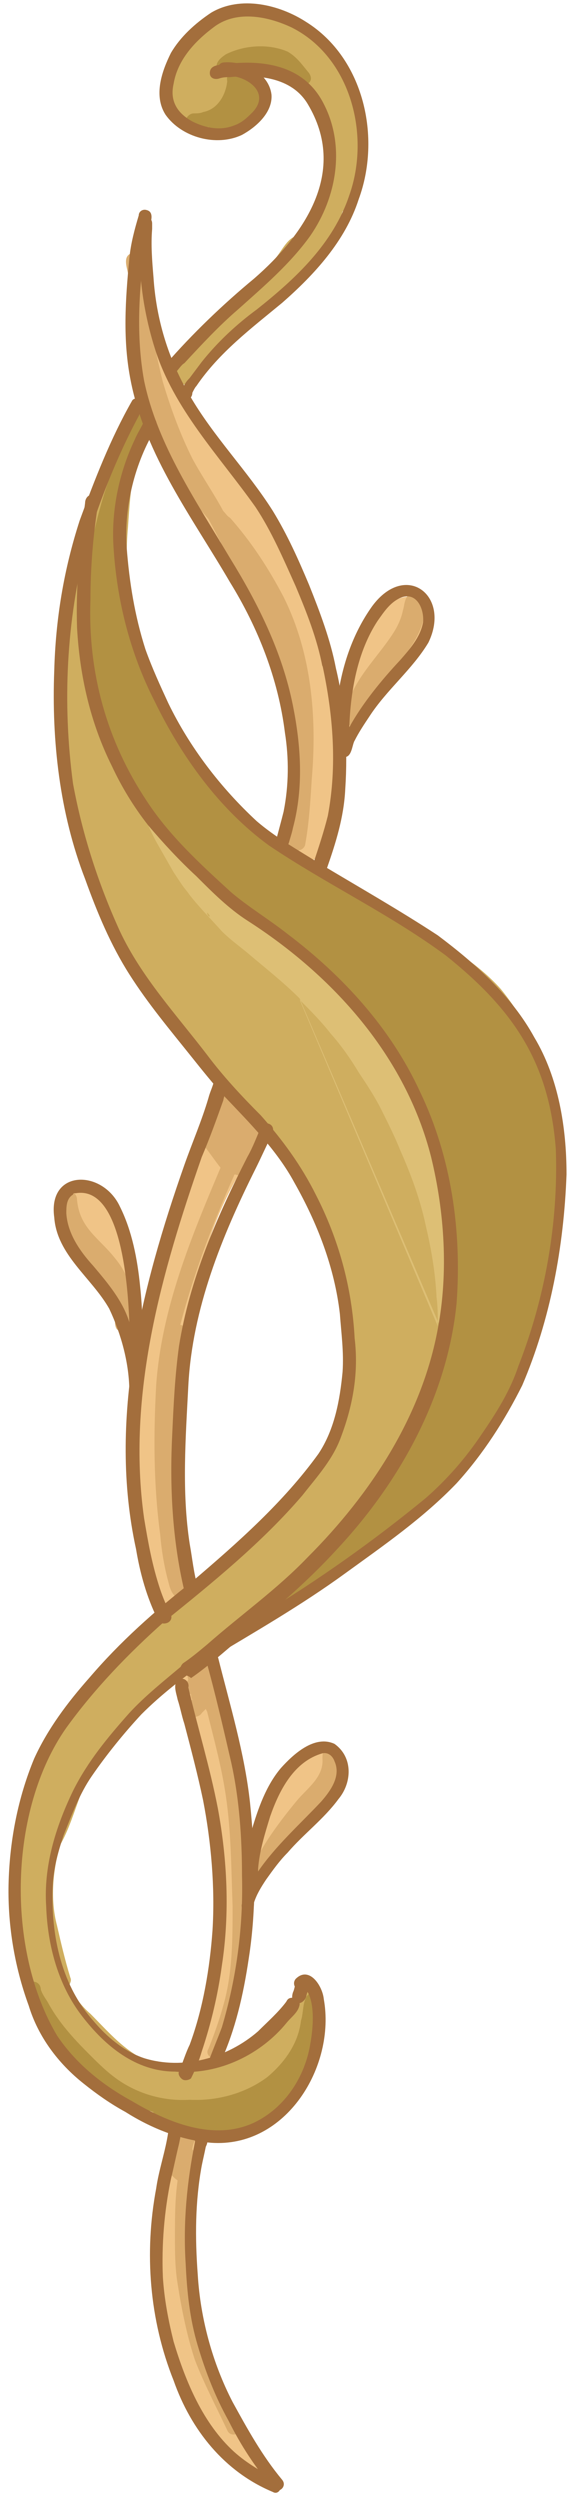 <?xml version="1.0" encoding="UTF-8"?> <svg xmlns="http://www.w3.org/2000/svg" width="62" height="272" viewBox="0 0 62 272" fill="none"><path fill-rule="evenodd" clip-rule="evenodd" d="M39.081 13.946C39.812 15.992 39.081 21.691 37.328 23.006C36.451 25.637 34.843 28.121 32.944 30.02C31.775 30.897 30.314 33.966 28.706 33.089C26.514 35.427 24.03 37.473 21.984 39.957C21.4 40.688 21.254 41.857 20.231 41.857C18.331 41.711 18.769 38.642 20.231 38.204C23.007 34.697 26.66 31.92 29.583 28.559C30.606 27.682 31.19 25.783 32.505 25.637C33.382 24.76 33.821 23.299 34.843 22.568C35.574 20.668 36.013 18.915 36.305 17.015C36.013 16.869 35.866 16.138 35.866 15.846C35.574 14.677 35.574 13.654 35.136 12.485C33.967 9.416 30.46 7.371 27.391 8.101C31.19 12.047 23.884 15.846 20.523 13.362C17.893 11.901 18.039 8.832 19.354 6.494C20.523 3.717 23.153 1.379 26.368 1.379C32.798 1.379 38.789 7.517 39.081 13.946Z" fill="#CFAE5F"></path><path fill-rule="evenodd" clip-rule="evenodd" d="M22.715 232.409C21.985 232.409 21.4 231.97 21.108 231.386C19.355 231.094 17.747 230.509 16.286 229.632C12.633 228.025 9.125 225.979 6.641 222.764C2.55 217.357 0.212 208.59 2.111 202.014C2.55 186.378 12.194 179.364 23.446 170.742C23.738 170.596 23.884 170.45 24.177 170.158C24.615 169.573 25.492 169.135 25.93 168.55C27.538 167.089 28.999 165.482 30.606 164.02C31.337 163.29 32.068 162.413 32.798 161.682C32.798 161.39 32.944 160.952 33.091 160.659C34.114 159.783 35.136 158.76 35.867 157.737C39.228 151.745 38.205 142.393 36.306 136.11C34.99 132.749 33.383 129.68 31.776 126.611C31.629 126.319 31.629 126.027 31.776 125.734C29.291 122.52 26.223 119.597 22.423 115.359C18.916 111.268 15.701 106.884 12.779 102.354C10.148 96.509 8.103 90.079 7.08 83.649C4.595 81.896 6.934 66.844 7.518 64.36C8.103 61.291 8.541 58.223 9.272 55.154C9.564 54.57 9.856 53.839 10.148 53.254C10.148 53.254 10.148 53.254 10.148 53.401C11.025 51.501 11.902 49.747 12.779 47.994C13.071 47.263 13.363 46.679 13.802 45.948C13.948 45.948 14.094 45.948 14.24 45.948C14.24 45.802 14.24 45.802 14.24 45.656C14.094 45.656 13.948 45.51 13.948 45.363C14.094 44.925 14.386 44.487 14.678 44.048C15.263 43.756 16.286 43.902 16.432 44.925C16.724 45.802 16.14 46.532 15.555 46.679L15.555 46.825C15.409 47.409 15.409 48.14 15.263 48.724C15.263 48.87 15.263 49.017 15.117 49.017C14.971 49.601 14.678 50.332 14.678 50.916C14.24 52.962 14.094 55.154 13.948 57.346C13.509 62.168 14.094 67.137 15.993 71.667C18.624 79.412 23.592 86.28 29.876 91.54C33.967 95.34 39.52 96.947 44.05 99.87C44.635 100.308 45.219 100.6 45.658 101.039C48.873 102.938 52.087 104.838 54.572 107.614C59.102 113.167 61.586 120.62 61.294 127.78C61.001 130.849 61.294 134.064 60.124 136.986C59.832 138.009 59.686 140.64 58.956 141.809C58.079 145.17 57.64 148.677 55.887 151.745C54.718 153.499 53.695 155.545 52.087 157.006C50.188 159.929 47.704 162.267 45.073 164.459C44.927 164.605 44.927 164.751 44.781 164.751C43.32 165.92 41.858 166.943 40.397 168.112C40.105 168.404 39.813 168.55 39.52 168.696C36.89 170.45 34.26 172.204 31.776 174.103C30.606 174.688 27.976 176.88 26.661 176.587C19.501 181.41 12.925 187.547 8.833 195.146C8.103 197.045 7.518 199.091 6.495 200.845C5.764 203.621 5.472 206.69 6.203 209.466C6.641 211.366 7.08 213.266 7.664 215.165C7.81 215.458 7.664 215.75 7.518 216.042C8.103 217.211 8.833 218.234 9.856 219.111C11.61 220.865 13.217 222.764 15.409 223.933C16.578 224.079 17.747 224.664 18.916 225.102C20.523 224.956 22.131 224.956 23.738 224.664C27.392 223.495 31.337 221.011 32.506 217.211C32.798 215.458 35.283 215.896 34.844 217.65C34.26 220.28 34.26 222.91 33.237 225.395C32.506 227.148 31.191 229.048 29.437 230.217C28.999 230.801 28.122 231.094 27.538 231.386C26.223 231.97 24.907 232.555 23.446 232.555C23.154 232.409 23.008 232.409 22.715 232.409Z" fill="#CFAE5F"></path><path fill-rule="evenodd" clip-rule="evenodd" d="M60.708 122.081C61.293 126.465 60.855 130.995 60.416 135.379C59.978 141.224 58.809 147.215 55.74 152.33C54.425 154.668 52.525 156.714 50.772 158.759C46.242 164.312 40.689 168.988 34.551 172.642C33.382 173.372 32.359 173.957 31.19 174.688C30.606 174.98 29.875 175.418 29.291 174.98C27.976 173.811 30.167 172.934 30.898 172.203C32.944 170.596 34.844 168.842 36.743 167.235C39.227 165.043 41.566 162.413 43.173 159.49C45.803 154.668 47.557 149.553 48.434 144.147C48.434 144 48.434 143.854 48.434 143.854C48.434 143.708 48.434 143.562 48.58 143.562C48.872 140.639 49.164 137.717 49.31 134.94C49.164 134.794 49.164 134.648 49.164 134.502C47.995 127.78 46.826 120.912 43.611 114.921C40.397 109.514 35.282 105.568 30.167 102.207C26.806 99.723 23.445 97.385 20.523 94.463C17.893 91.978 15.993 88.764 14.093 85.695C9.563 77.95 8.394 72.543 9.855 63.629C9.563 63.483 9.271 63.191 9.271 62.753C9.271 61.876 9.563 61.145 9.709 60.268C10.294 57.638 10.878 55.008 11.755 52.524C12.632 50.039 13.801 47.409 15.116 45.217C15.847 44.486 17.016 45.217 16.577 46.24C14.97 49.163 13.947 52.231 13.216 55.446C13.216 55.592 13.216 55.885 13.216 56.031C13.216 58.077 13.509 59.976 13.655 61.876C13.801 64.652 14.386 67.283 15.116 69.913C15.847 72.397 16.577 74.881 17.746 77.073C20.523 82.042 24.176 86.572 28.414 90.225C30.752 92.271 33.382 93.732 36.013 95.193C38.497 96.655 40.981 98.408 43.465 99.869C45.511 101.185 47.703 102.5 49.603 103.961C50.041 103.815 50.479 104.253 50.772 104.546C51.21 104.984 51.648 105.422 52.233 105.861C53.694 107.468 55.156 109.076 56.325 110.829C57.786 113.459 59.247 116.236 60.27 119.012C60.27 119.012 60.416 119.158 60.416 119.305C60.27 120.181 60.562 121.204 60.708 122.081ZM23.592 232.116C21.546 232.262 19.354 231.97 17.6 231.093C17.016 230.801 16.577 230.363 16.724 229.778C13.509 229.048 10.732 227.148 8.54 224.81C6.787 222.91 5.033 221.01 3.718 218.672C3.28 217.796 1.964 215.896 3.572 215.604C4.156 215.604 4.449 216.042 4.449 216.48C4.595 216.919 4.887 217.357 5.179 217.796C6.348 219.988 7.956 221.741 9.709 223.495C10.878 224.664 12.047 225.833 13.509 226.709C15.701 228.025 18.185 228.609 20.669 228.463C23.738 228.609 26.806 227.732 29.145 225.979C31.044 224.371 32.505 222.326 32.798 219.841C33.09 218.965 32.944 217.796 33.528 217.065C33.821 216.773 34.405 216.627 34.697 217.065C35.428 217.942 34.697 220.28 34.405 221.303C34.551 221.449 34.697 221.741 34.697 222.033C34.551 222.764 34.551 223.349 34.405 224.079C33.821 224.956 33.528 225.979 32.944 226.856C32.505 227.586 32.067 228.317 31.483 228.901C30.314 230.363 28.852 231.532 27.099 232.262C26.076 232.262 24.468 232.993 23.592 232.116ZM31.921 8.977C30.752 8.1 29.583 7.516 28.122 7.516C27.537 7.516 26.953 7.662 26.514 7.37C26.368 7.224 26.368 7.224 26.368 7.077C25.93 7.224 25.637 7.37 25.345 7.516C25.053 8.393 23.738 8.1 23.592 7.224C23.592 6.639 24.176 6.201 24.614 5.908C26.66 4.885 29.291 4.739 31.337 5.616C32.359 6.201 32.944 7.077 33.675 7.954C33.967 8.393 33.967 8.831 33.528 9.123C33.236 9.415 32.652 9.415 32.359 9.123C32.067 9.123 31.921 8.977 31.921 8.977ZM23.592 14.822C24.761 14.968 25.93 14.092 26.66 13.361C28.122 13.215 28.998 11.607 28.998 10.146C28.998 9.123 28.268 8.1 27.245 8.977C26.953 8.393 26.514 7.808 25.784 7.662C25.053 7.516 24.614 8.246 24.761 8.831C24.614 10.292 23.738 11.9 22.13 12.192C21.838 12.338 21.4 12.338 21.107 12.338C20.669 12.338 20.231 12.776 20.231 13.215C20.377 14.384 21.838 14.092 22.715 13.799C22.715 13.945 22.715 13.945 22.715 14.092C22.861 14.53 23.299 14.676 23.592 14.822Z" fill="#B29142"></path><path fill-rule="evenodd" clip-rule="evenodd" d="M47.704 144.293L47.704 144.147C47.704 143.124 47.704 142.101 47.558 141.078C47.558 141.078 47.558 141.078 47.558 140.932C47.411 138.302 46.973 135.817 46.389 133.333C45.804 130.557 44.781 127.78 43.612 125.15C43.028 123.689 42.297 122.228 41.566 120.766C40.836 119.305 39.959 117.99 39.082 116.675C38.205 115.213 37.182 113.752 36.014 112.437C34.991 111.122 33.822 109.953 32.653 108.784L47.704 144.293ZM32.653 108.638C32.506 108.638 32.506 108.638 32.653 108.638C30.899 106.884 28.853 105.277 26.954 103.669C26.077 102.939 25.054 102.208 24.177 101.331C23.008 100.016 21.693 98.701 20.67 97.386C20.378 96.947 20.085 96.655 19.793 96.217C19.501 95.778 19.209 95.34 18.916 94.902C18.332 93.879 17.747 92.856 17.163 91.833C16.578 90.81 16.14 89.787 15.702 88.764C15.409 88.326 15.263 87.741 15.117 87.303L15.263 87.449C15.848 88.18 16.14 89.203 16.725 89.933C17.309 90.664 18.04 91.248 18.624 91.979C20.378 94.171 22.277 96.217 24.323 97.97C24.762 97.386 25.492 97.532 25.931 97.97C26.515 98.409 27.246 98.847 27.83 99.285C31.337 101.916 34.26 105.131 37.036 108.345C39.813 109.368 43.466 115.944 44.927 118.574C45.074 118.574 45.22 118.72 45.366 119.013C46.242 120.62 46.827 122.374 47.411 124.127C47.996 125.881 48.434 127.78 48.727 129.534C49.311 133.187 49.457 136.986 49.019 140.64C48.873 141.37 48.727 143.708 47.996 144.731C47.996 144.585 47.996 144.585 47.996 144.439L32.653 108.638ZM22.862 99.724C22.862 99.578 22.716 99.432 22.57 99.285C22.57 99.578 22.716 99.724 22.862 99.724Z" fill="#DDBF75"></path><path fill-rule="evenodd" clip-rule="evenodd" d="M33.528 93.733C32.067 93.441 30.606 91.541 31.482 90.08C31.628 88.18 32.359 86.573 32.505 84.673C32.213 84.089 32.213 83.504 32.067 82.773C31.19 81.751 31.482 80.289 31.19 78.974C30.898 76.49 30.898 73.86 30.313 71.522C28.998 70.937 28.852 69.037 28.268 67.868C26.806 64.946 25.93 61.731 24.176 58.954C23.445 58.662 23.153 57.785 22.715 57.201C21.107 54.571 19.354 52.086 17.746 49.31C16.577 48.287 16.431 46.387 15.993 45.072C15.7 43.757 14.824 42.15 15.847 40.981C14.824 38.35 14.239 35.574 14.385 32.651C14.531 31.628 13.655 30.021 14.824 29.29C15.262 28.998 15.993 29.144 16.285 29.582C16.723 30.021 16.577 30.898 16.723 31.482C17.308 34.697 17.892 37.912 19.208 40.981C19.792 43.172 24.322 47.264 23.738 48.579C26.076 51.356 28.414 54.278 30.021 57.493C32.213 59.101 33.236 65.53 34.405 68.161C34.989 70.645 36.451 73.129 36.012 75.759C36.451 79.412 37.328 85.696 36.012 89.057C35.72 90.08 35.866 91.541 34.989 92.418C34.697 93.295 34.113 93.733 33.528 93.733ZM37.62 79.559C39.373 79.851 39.373 77.513 39.958 76.49C40.981 74.736 42.15 73.129 43.611 71.668C45.072 70.353 46.534 68.599 46.242 66.553C46.242 65.676 45.511 64.946 44.78 64.946C42.296 64.653 40.688 68.014 39.52 69.914C39.081 71.229 37.474 72.837 38.204 74.298C38.058 75.759 35.282 78.682 37.62 79.559ZM12.632 143.417C11.901 140.933 10.586 138.741 9.125 136.695C8.54 135.672 7.517 134.649 7.371 133.334C5.471 131.435 7.371 127.927 10.001 129.389C12.339 131.581 13.655 134.649 14.385 137.864C14.531 138.741 15.116 139.91 14.531 140.787C14.824 141.81 15.7 143.417 14.385 144.002C13.801 144.294 12.924 144.002 12.632 143.417ZM27.099 201.138C27.391 200.7 27.537 200.115 27.683 199.677C28.998 197.193 30.167 193.247 32.651 191.786C33.674 190.325 36.305 189.886 36.597 192.078C36.743 192.809 36.451 193.393 36.305 193.978C36.451 194.562 35.866 195.147 35.574 195.585C33.674 198.069 31.336 200.261 29.291 202.746C28.706 203.622 27.829 204.499 26.952 203.768C26.952 203.915 26.806 203.915 26.806 204.061C26.66 205.376 27.683 207.276 26.368 208.298C26.222 209.906 27.099 212.536 25.93 213.705C25.783 216.628 24.907 219.258 24.03 222.035C23.591 223.204 23.153 225.249 21.546 224.519C20.961 224.08 20.815 223.35 21.107 222.765C21.546 221.888 21.838 220.719 22.13 219.843C23.007 217.212 23.445 214.436 23.591 211.659C23.591 210.344 23.445 209.029 23.884 207.714C23.738 202.453 23.299 197.193 22.13 191.932C20.961 190.032 20.961 187.548 20.377 185.502C19.792 184.187 19.208 183.31 20.23 182.141C21.107 180.68 23.153 179.803 23.445 181.995C23.738 184.626 24.03 187.256 24.468 189.886C25.637 190.471 25.637 195.585 25.93 197.046C26.222 197.777 26.806 199.531 27.099 201.138ZM26.806 269.38C23.299 266.458 21.107 262.366 19.646 258.128C18.623 256.083 17.6 253.891 17.162 251.553C16.577 248.046 16.431 244.538 17.162 241.031C17.454 239.862 17.162 238.109 18.477 237.524C18.477 236.647 18.477 235.771 18.623 235.04C18.623 234.309 18.331 233.286 19.061 232.702C19.354 231.679 20.815 231.533 21.253 232.41C21.692 233.433 21.107 234.456 21.107 235.478C20.815 236.94 20.815 238.547 20.815 240.008C20.815 244.246 20.961 248.484 21.546 252.576C22.276 255.206 23.007 257.836 23.884 260.32C24.176 261.197 24.761 262.074 24.761 262.951C25.783 264.558 26.952 266.166 28.414 267.335C29.583 268.504 28.121 270.403 26.806 269.38ZM18.038 174.835C19.354 175.273 20.084 173.812 19.792 172.643C20.961 171.62 19.792 170.013 19.646 168.844C18.915 165.336 18.769 161.829 18.769 158.322C19.646 157.592 19.061 156.13 19.208 155.107C19.208 154.377 19.354 153.5 18.915 152.915C19.208 148.97 20.084 145.025 21.107 141.079C22.13 136.549 23.445 132.311 25.783 128.22C26.806 127.635 26.952 126.028 27.683 125.151C28.706 124.713 28.56 122.959 27.537 122.667C27.391 122.521 27.245 122.374 27.245 122.228L27.099 122.082C27.099 121.644 26.806 121.205 26.368 120.913C25.783 120.183 25.637 119.306 24.761 118.867C24.176 118.721 23.445 119.014 23.153 119.598C23.007 120.183 23.153 120.329 23.153 120.913C22.276 122.959 21.546 125.005 20.815 127.051C20.523 128.22 19.792 129.535 20.084 130.704C20.084 130.85 19.938 130.996 19.938 131.142C17.6 135.672 16.431 140.641 15.554 145.755C15.262 148.678 14.385 152.039 14.678 154.961C13.508 157.738 15.116 173.812 18.038 174.835Z" fill="#F0C487"></path><path fill-rule="evenodd" clip-rule="evenodd" d="M31.483 91.688C31.19 91.249 31.629 90.665 31.629 90.081C32.067 88.181 32.067 86.135 32.067 84.089C31.921 78.244 30.314 72.691 27.976 67.284C26.222 63.631 24.614 59.978 22.715 56.471C21.107 54.571 19.354 52.671 18.185 50.333C16.285 47.265 15.262 43.904 14.532 40.397C14.239 39.228 14.093 38.059 14.093 36.743C14.093 36.305 14.386 36.013 14.678 35.867C14.532 33.967 14.239 31.775 13.947 29.729C13.801 28.998 13.363 27.829 14.386 27.537C14.824 27.391 15.262 27.683 15.408 28.268C15.555 29.291 15.701 30.168 15.847 31.191C16.285 34.698 16.87 38.059 17.746 41.566C18.623 44.488 19.646 47.265 20.961 49.895C21.984 51.795 23.299 53.694 24.322 55.594C24.614 55.886 24.761 56.178 25.053 56.325C27.391 58.955 29.291 61.878 30.898 64.946C33.967 71.084 34.551 78.098 33.967 84.82C33.821 87.158 33.675 89.642 33.236 91.98C32.944 92.711 31.921 92.711 31.629 91.98C31.483 91.98 31.483 91.834 31.483 91.688ZM28.268 204.792C25.345 204.353 31.629 196.755 32.505 195.732C33.675 194.417 35.282 193.248 35.136 191.348C35.136 190.91 35.136 190.325 35.72 190.179C36.159 190.033 36.451 190.033 36.743 190.325C37.328 191.056 37.035 192.079 36.743 192.809C36.451 194.709 35.282 196.316 34.113 197.632C33.528 198.216 33.09 198.947 32.505 199.531C32.213 199.823 31.775 199.97 31.483 199.677C30.752 200.846 30.021 201.869 29.437 203.184C29.291 203.477 29.291 203.623 29.145 203.915C29.145 204.5 28.706 204.792 28.268 204.792ZM24.761 264.413C23.592 261.928 22.276 259.444 21.253 256.814C20.377 254.184 19.792 251.261 19.354 248.484C19.062 246.731 19.062 244.977 19.062 243.37C19.062 241.324 19.062 239.278 19.354 237.233C18.477 236.648 17.746 235.479 18.185 234.456C18.477 233.872 19.062 233.433 19.354 232.703C19.5 232.118 19.938 231.533 20.669 231.826C21.107 231.972 21.253 232.41 21.253 232.849C21.107 233.141 20.961 233.579 20.961 233.872C21.107 234.018 21.4 234.31 21.4 234.748C21.546 234.894 21.546 235.041 21.546 235.187C21.692 235.625 21.546 236.21 21.253 236.502C21.546 236.94 21.546 237.671 20.961 237.817C20.669 239.424 20.669 241.178 20.669 242.785C20.669 245.854 20.961 248.923 21.692 251.992C22.13 253.891 22.569 255.937 23.299 257.837C24.176 259.883 25.199 261.928 26.222 263.974C26.66 264.559 25.199 265.435 24.761 264.413ZM23.153 223.935C23.592 224.081 24.176 223.789 24.322 223.35C24.614 222.62 24.907 221.743 25.199 221.012C26.806 216.628 26.953 212.098 26.953 207.422C26.953 203.477 26.806 199.385 26.368 195.44C25.93 191.64 24.907 188.133 23.884 184.48C24.176 184.188 24.614 183.749 24.468 183.311C24.468 183.019 24.176 182.726 23.884 182.58C23.884 182.434 23.884 182.434 23.738 182.288C23.592 181.996 23.445 181.703 23.299 181.411C23.153 180.973 22.861 180.681 22.423 180.681C21.984 180.681 21.692 180.973 21.546 181.411C20.815 181.119 20.231 182.142 20.523 182.726C20.231 183.165 20.084 184.042 20.815 184.334C20.815 184.48 20.815 184.772 20.961 184.918C20.231 185.503 20.084 186.672 21.107 186.818C21.4 186.818 21.838 186.672 21.984 186.38C22.13 186.233 22.276 186.087 22.423 185.941L22.569 186.233C23.299 189.156 24.176 192.371 24.614 195.44C25.199 199.385 25.199 203.477 25.345 207.422C25.345 210.929 25.345 214.729 24.322 218.236C23.884 219.843 23.299 221.451 22.715 222.912C22.423 223.35 22.715 223.789 23.153 223.935ZM37.62 78.39C37.474 77.952 37.766 77.513 37.912 77.075C37.912 76.929 37.912 76.783 37.912 76.49C38.935 73.422 41.419 71.23 43.027 68.6C43.465 67.869 43.757 67.138 43.904 66.408C44.05 65.969 44.05 65.385 44.342 64.946C44.488 64.654 44.926 64.508 45.365 64.508C46.534 64.8 46.242 66.7 46.096 67.577C45.365 70.353 43.027 72.399 41.419 74.883C40.689 75.906 39.958 77.075 39.227 78.098C39.227 79.121 37.912 79.267 37.62 78.39ZM39.374 78.244C39.374 78.098 39.374 78.098 39.374 77.952C39.374 78.098 39.374 78.244 39.374 78.244ZM12.632 144.441C12.34 143.71 12.778 142.979 12.778 142.249C12.632 142.249 12.486 142.102 12.34 141.956C11.171 140.641 10.294 139.18 9.417 137.719C8.394 136.111 7.517 134.358 6.933 132.458C6.787 131.727 6.641 131.143 6.641 130.412C6.787 129.243 8.394 129.389 8.394 130.558C8.686 133.627 10.732 134.65 12.486 136.842C13.947 138.595 14.678 140.641 14.386 142.979C14.239 143.564 14.386 144.441 13.947 144.879C13.509 145.025 12.778 144.879 12.632 144.441ZM19.062 173.666C18.623 173.228 18.477 172.643 18.331 172.059C17.893 170.452 17.6 168.698 17.454 166.944C16.724 161.538 16.724 156.131 17.016 150.724C17.6 142.395 20.815 134.65 24.03 127.051C23.445 126.321 22.861 125.444 22.276 124.713C21.984 124.421 21.692 124.129 21.838 123.69C21.838 123.106 22.423 122.813 23.007 122.96H22.861H22.715C22.861 122.96 22.861 122.96 23.007 122.96C23.007 122.083 22.715 120.768 23.592 120.329C23.738 119.745 23.299 119.16 23.592 118.576C23.884 118.137 24.468 117.991 24.907 118.283C25.491 118.722 25.345 119.452 25.491 119.891C25.637 119.891 25.637 120.037 25.637 120.037C25.784 120.183 25.93 120.475 26.076 120.622C26.368 120.037 27.245 120.037 27.537 120.622C27.829 121.206 27.683 121.937 27.683 122.521C27.829 122.667 27.976 122.813 27.976 122.96C28.268 123.252 28.268 123.69 28.268 123.982C28.122 124.421 28.122 125.151 27.683 125.444C27.245 126.321 27.099 128.366 25.637 127.782C25.637 127.782 25.491 127.782 25.491 127.928C23.153 133.189 21.107 138.595 19.646 144.148C20.377 144.294 20.523 145.025 20.231 145.61C19.938 148.971 19.938 152.478 19.646 155.839C19.5 160.807 19.354 165.775 19.938 170.598C19.938 171.474 20.669 173.082 19.792 173.666C19.792 173.813 19.354 173.813 19.062 173.666Z" fill="#DAAC6E"></path><path fill-rule="evenodd" clip-rule="evenodd" d="M19.061 225.394C14.823 225.394 11.463 222.618 8.978 219.403C6.348 216.042 5.179 211.658 5.033 207.42C4.741 203.036 6.056 198.799 7.955 194.853C9.563 191.638 11.755 189.008 14.093 186.378C15.846 184.478 17.892 182.87 19.792 181.263C22.422 179.071 25.491 177.464 28.413 175.71C34.697 171.911 40.688 167.673 46.387 162.997C48.725 160.951 50.771 158.613 52.525 155.983C54.132 153.645 55.593 151.307 56.47 148.676C59.393 141.224 60.854 133.04 60.562 125.003C59.831 115.505 55.886 109.806 48.579 103.961C42.442 99.431 35.574 96.216 29.29 91.978C23.884 88.033 19.792 82.334 16.869 76.342C14.093 70.936 12.632 64.944 12.339 58.953C12.193 55.154 13.07 51.208 14.677 47.847C14.97 47.117 15.408 46.532 15.7 45.801C15.846 45.509 16.285 45.363 16.723 45.509C17.015 45.655 17.162 46.094 17.015 46.532C14.677 50.331 13.508 55.154 13.801 59.538C14.093 63.337 14.677 66.99 15.846 70.643C16.577 72.689 17.454 74.589 18.331 76.489C20.669 81.311 24.03 85.695 27.975 89.348C30.021 91.101 32.359 92.417 34.697 93.878C39.081 96.508 43.465 98.992 47.703 101.769C51.794 104.838 55.74 108.345 58.224 112.875C60.854 117.259 61.731 122.665 61.731 127.78C61.439 135.671 59.977 143.562 56.909 150.722C55.009 154.521 52.671 158.175 49.748 161.39C46.095 165.189 41.857 168.111 37.62 171.18C32.797 174.687 27.683 177.61 22.568 180.679C20.084 182.432 17.6 184.332 15.408 186.524C13.508 188.57 11.609 190.908 10.001 193.246C8.686 195.145 7.809 197.483 6.933 199.675C6.348 201.429 5.91 203.036 5.763 204.79C5.471 210.051 6.494 215.75 10.147 219.841C11.609 221.595 13.508 223.202 15.7 223.933C19.938 225.248 24.76 223.933 28.121 221.01C29.144 219.987 30.313 218.964 31.19 217.795C31.336 217.503 31.482 217.357 31.921 217.357C32.359 217.357 32.651 217.649 32.651 218.088C32.505 218.964 31.774 219.403 31.19 220.133C28.56 223.348 24.03 225.832 19.061 225.394Z" fill="#A36E3C"></path><path fill-rule="evenodd" clip-rule="evenodd" d="M19.938 42.88C19.792 42.149 20.23 41.565 20.669 41.126C21.107 40.542 21.546 39.957 21.984 39.373C23.738 37.181 25.783 35.281 27.975 33.674C32.213 30.313 36.305 26.513 38.058 21.253C40.396 14.677 38.204 6.202 31.775 2.987C29.291 1.818 25.93 1.087 23.445 2.841C21.253 4.448 19.354 6.494 18.915 9.124C18.477 11.024 19.354 12.339 20.961 13.216C22.422 13.946 24.03 14.239 25.491 13.654C26.368 13.362 26.952 12.777 27.537 12.193C29.437 10.147 27.099 8.394 25.053 8.247C24.907 8.247 24.614 8.247 24.468 8.247C24.03 8.247 23.738 7.955 23.738 7.517C23.738 7.078 24.03 6.786 24.468 6.786C26.66 6.64 29.291 7.955 29.583 10.293C29.729 12.193 27.975 13.8 26.368 14.677C23.591 15.992 19.792 14.969 18.039 12.485C16.723 10.439 17.6 7.809 18.623 5.763C19.646 4.01 21.253 2.548 23.007 1.379C26.222 -0.52 30.459 0.503 33.382 2.402C39.666 6.348 41.565 14.969 39.081 21.691C37.62 26.221 34.259 29.874 30.752 32.943C27.391 35.719 23.884 38.35 21.399 42.003C21.253 42.149 21.107 42.441 20.961 42.734C20.961 43.026 20.815 43.318 20.523 43.464C20.377 43.464 19.938 43.318 19.938 42.88Z" fill="#A36E3C"></path><path fill-rule="evenodd" clip-rule="evenodd" d="M18.04 40.688C17.747 40.396 17.747 39.957 18.04 39.665C20.962 36.304 24.323 33.089 27.684 30.313C33.237 25.491 37.913 18.623 33.529 11.316C31.776 8.394 28.122 8.101 25.054 8.394C24.615 8.394 24.323 8.394 23.885 8.54C23.446 8.686 22.862 8.54 22.862 7.955C22.862 6.932 24.177 7.079 24.907 6.932C28.999 6.494 33.237 7.225 35.283 11.316C37.621 15.846 36.744 21.399 33.821 25.637C31.629 28.705 28.707 31.19 25.93 33.674C23.885 35.427 21.985 37.473 20.085 39.519C19.501 39.811 18.916 41.419 18.04 40.688Z" fill="#A36E3C"></path><path fill-rule="evenodd" clip-rule="evenodd" d="M23.008 233.14C19.647 232.848 16.432 231.533 13.655 229.779C12.048 228.903 10.587 227.88 9.125 226.711C6.349 224.519 4.157 221.596 3.134 218.235C1.527 213.851 0.796 209.175 0.942 204.645C1.088 200.115 1.965 195.585 3.719 191.347C5.18 188.133 7.372 185.21 9.71 182.58C13.071 178.634 16.87 175.273 20.962 172.058C25.93 167.821 30.899 163.437 34.698 158.176C36.452 155.546 37.036 152.331 37.328 149.262C37.474 147.07 37.182 145.024 37.036 142.979C36.452 137.864 34.552 133.042 32.068 128.658C30.168 125.151 27.245 122.228 24.469 119.306C23.154 117.844 21.985 116.383 20.816 114.922C18.478 111.999 16.14 109.223 14.094 106.008C12.048 102.793 10.587 99.286 9.271 95.633C6.495 88.472 5.618 80.582 5.91 72.983C6.057 67.43 6.933 62.023 8.687 56.616C10.294 52.233 12.048 47.703 14.386 43.611C14.532 43.319 14.97 43.319 15.263 43.319C15.555 43.465 15.701 43.903 15.701 44.195C13.071 48.871 11.025 53.986 9.418 59.101C7.226 67.576 6.787 76.49 7.956 85.258C8.979 90.811 10.733 96.217 13.071 101.332C15.409 106.3 19.208 110.392 22.569 114.776C24.323 117.114 26.369 119.306 28.414 121.352C30.752 123.982 32.798 126.758 34.406 129.973C36.89 134.795 38.351 140.056 38.643 145.609C39.082 149.262 38.497 152.769 37.182 156.276C36.305 158.761 34.552 160.66 32.944 162.706C28.561 167.821 23.154 172.204 17.893 176.442C13.948 179.949 10.294 183.749 7.226 187.986C0.942 196.9 0.65 212.098 6.203 221.45C8.249 224.519 11.171 226.857 14.386 228.61C18.331 230.948 23.3 232.994 27.684 230.948C31.045 229.341 33.237 225.98 33.821 222.327C34.113 220.719 34.406 217.651 33.237 216.336C32.652 217.066 31.629 216.043 32.214 215.313C33.675 213.851 35.136 216.043 35.282 217.505C36.598 224.811 31.191 233.725 23.008 233.14Z" fill="#A36E3C"></path><path fill-rule="evenodd" clip-rule="evenodd" d="M32.214 217.944C31.775 217.798 31.775 217.214 31.921 216.775C32.214 216.191 32.067 215.314 32.944 215.314C33.382 215.314 33.675 215.607 33.675 216.045C33.675 216.483 33.382 216.921 33.382 217.214C33.236 217.652 32.798 218.09 32.214 217.944Z" fill="#A36E3C"></path><path fill-rule="evenodd" clip-rule="evenodd" d="M34.552 94.901C34.26 94.755 33.968 94.462 34.114 94.024C34.698 92.27 35.283 90.517 35.721 88.763C36.744 83.357 36.306 77.804 35.137 72.397C35.137 72.397 35.137 72.397 35.137 72.543C34.552 69.475 33.383 66.552 32.214 63.776C30.899 60.853 29.584 57.784 27.83 55.154C23.885 49.601 18.916 44.487 16.871 37.911C15.994 35.134 15.409 32.066 15.263 29.143C15.263 27.828 15.117 26.513 15.117 25.198C15.117 24.613 15.117 23.59 15.848 23.59C16.286 23.59 16.578 23.883 16.578 24.321C16.578 24.467 16.578 24.759 16.578 24.905C16.432 26.659 16.578 28.413 16.725 30.166C17.017 34.696 18.332 39.08 20.67 43.025C23.3 47.555 26.954 51.209 29.73 55.592C31.337 58.223 32.506 60.853 33.675 63.629C34.844 66.552 36.014 69.621 36.598 72.689C37.621 76.927 37.913 81.457 37.621 85.841C37.475 88.909 36.598 91.686 35.575 94.609C35.429 94.755 34.991 95.047 34.552 94.901Z" fill="#A36E3C"></path><path fill-rule="evenodd" clip-rule="evenodd" d="M30.46 92.562C30.021 92.416 29.875 92.124 30.021 91.686C30.314 90.517 30.606 89.494 30.898 88.325C31.483 85.402 31.483 82.48 31.044 79.703C30.314 73.858 28.122 68.305 25.053 63.337C20.962 56.323 15.847 49.601 14.24 41.418C13.363 37.034 13.655 32.65 14.094 28.12C14.24 26.513 14.678 24.905 15.116 23.444C15.116 23.006 15.555 22.713 15.993 22.859C16.578 23.006 16.578 23.59 16.431 24.175C16.285 24.905 15.993 25.782 15.847 26.513C15.116 31.481 14.824 36.596 15.701 41.418C17.162 48.432 21.4 54.569 25.053 60.707C28.122 65.675 30.752 70.936 31.921 76.781C32.798 81.165 33.09 85.695 31.921 90.078C31.775 90.809 31.483 91.54 31.337 92.27C31.191 92.416 30.898 92.709 30.46 92.562Z" fill="#A36E3C"></path><path fill-rule="evenodd" clip-rule="evenodd" d="M20.085 173.081C18.77 167.528 18.477 161.683 18.77 155.984C18.916 152.769 19.062 149.701 19.5 146.486C20.669 139.18 23.592 132.458 26.953 125.882C27.537 124.859 27.976 123.69 28.414 122.667C28.56 122.375 28.852 122.083 29.145 122.229C29.875 122.375 29.875 123.105 29.583 123.544C28.999 124.713 28.414 126.028 27.829 127.197C24.176 134.503 20.962 142.394 20.523 150.724C20.231 156.423 19.793 162.268 20.669 167.967C20.962 169.574 21.108 171.182 21.546 172.643C21.692 173.52 20.377 173.958 20.085 173.081Z" fill="#A36E3C"></path><path fill-rule="evenodd" clip-rule="evenodd" d="M23.301 224.811C23.008 224.664 22.716 224.226 22.862 223.934C23.301 222.765 23.739 221.742 24.177 220.573C25.785 215.166 26.515 209.613 26.369 204.06C26.369 199.969 26.077 195.731 25.2 191.786C24.323 187.986 23.447 184.187 22.424 180.534C22.424 179.657 23.593 179.511 23.739 180.388C23.739 180.388 23.739 180.388 23.739 180.242C25.054 185.502 26.662 190.763 27.246 196.169C27.831 201.868 27.977 207.567 27.1 213.12C26.515 217.066 25.639 220.865 24.031 224.372C24.031 224.811 23.739 224.957 23.301 224.811Z" fill="#A36E3C"></path><path fill-rule="evenodd" clip-rule="evenodd" d="M29.729 270.695C27.829 268.503 26.222 266.019 24.907 263.389C23.446 260.758 22.423 258.128 21.546 255.205C20.669 252.283 20.377 249.36 20.231 246.292C19.939 241.762 20.377 237.378 21.254 232.994C20.961 232.117 22.277 231.679 22.569 232.409C22.715 232.848 22.569 233.286 22.423 233.578C22.277 234.309 22.131 234.894 21.984 235.624C21.254 239.57 21.254 243.515 21.546 247.461C21.838 252.283 23.153 257.105 25.345 261.343C26.953 264.265 28.56 267.188 30.752 269.818C31.337 270.549 30.314 271.426 29.729 270.695Z" fill="#A36E3C"></path><path fill-rule="evenodd" clip-rule="evenodd" d="M17.162 176.15C15.993 173.812 15.262 171.182 14.824 168.551C11.755 154.523 15.409 140.056 20.085 126.759C20.962 124.275 21.984 121.937 22.715 119.452C22.861 118.868 23.154 118.283 23.3 117.699C23.3 117.553 23.446 117.407 23.592 117.261C24.03 116.968 24.615 117.114 24.761 117.699C24.761 118.43 24.469 119.014 24.323 119.745C23.592 121.79 22.861 123.836 21.984 125.882C17.601 138.449 13.801 151.747 15.701 165.19C16.139 167.821 16.578 170.305 17.454 172.935C17.747 173.812 18.185 174.835 18.623 175.712C18.77 176.004 18.623 176.442 18.185 176.588C17.747 176.735 17.308 176.588 17.162 176.15Z" fill="#A36E3C"></path><path fill-rule="evenodd" clip-rule="evenodd" d="M19.939 226.273C19.646 226.127 19.354 225.688 19.5 225.396C19.939 224.373 20.231 223.35 20.669 222.473C22.13 218.528 22.861 214.144 23.153 210.052C23.446 205.376 23.007 200.408 22.13 195.878C21.546 193.102 20.815 190.325 20.085 187.549C19.792 186.672 19.646 185.795 19.354 184.918C19.208 184.188 18.77 183.165 19.5 182.727C20.085 182.434 20.669 183.019 20.523 183.603C21.546 187.987 22.861 192.225 23.738 196.755C24.761 202.308 25.053 208.153 24.176 213.852C23.738 217.067 23.007 220.135 21.984 223.204C21.692 224.227 21.254 225.25 20.815 226.127C20.669 226.273 20.231 226.419 19.939 226.273Z" fill="#A36E3C"></path><path fill-rule="evenodd" clip-rule="evenodd" d="M29.73 271.134C24.469 268.942 20.816 264.412 18.916 259.006C16.286 252.43 15.702 245.123 17.017 238.109C17.309 236.063 18.04 234.018 18.332 231.972C18.186 231.533 18.478 230.949 18.916 230.949C20.085 231.095 19.647 232.556 19.501 233.287C19.209 234.456 18.916 235.917 18.624 237.086C17.893 240.593 17.601 244.247 17.747 247.754C17.893 250.092 18.332 252.43 18.916 254.768C20.232 259.152 22.131 263.682 25.492 266.75C26.953 268.065 28.561 268.942 30.168 269.819C31.045 270.257 30.461 271.573 29.73 271.134Z" fill="#A36E3C"></path><path fill-rule="evenodd" clip-rule="evenodd" d="M14.532 153.208C13.509 153.062 14.094 152.039 14.094 151.454C14.094 148.386 13.217 145.171 11.902 142.394C10.002 139.034 6.203 136.549 5.911 132.458C5.18 127.198 11.171 127.198 13.071 131.289C14.386 133.919 14.971 136.988 15.263 139.91C15.555 142.541 15.555 145.025 15.555 147.655C15.555 147.947 15.409 148.093 15.263 148.239C15.263 149.262 15.994 153.354 14.532 153.208ZM10.149 137.718C11.756 139.618 13.363 141.518 14.094 143.856C13.948 140.495 13.363 128.951 8.249 129.828C8.103 129.828 8.103 129.828 8.103 129.828C7.957 129.828 7.957 129.974 7.957 129.974C7.226 130.412 7.226 131.289 7.226 132.02C7.372 134.211 8.687 136.111 10.149 137.718Z" fill="#A36E3C"></path><path fill-rule="evenodd" clip-rule="evenodd" d="M37.328 82.335C37.036 82.189 36.89 81.751 36.89 81.459C37.036 81.166 37.182 80.728 37.328 80.436C36.744 80.436 36.598 79.851 36.598 79.413C36.598 78.39 36.744 77.367 36.744 76.344C37.182 72.691 38.351 69.038 40.543 65.969C44.196 61.001 49.165 64.8 46.681 69.914C44.927 72.837 42.151 75.029 40.251 77.951C39.666 78.828 39.082 79.705 38.644 80.582C38.351 81.02 38.351 82.627 37.328 82.335ZM38.059 79.121C39.52 76.49 41.566 74.006 43.612 71.814C44.635 70.645 45.804 69.33 46.096 67.722C46.242 66.407 45.511 64.508 43.904 64.946C42.589 65.384 41.858 66.553 41.128 67.576C38.936 70.937 38.205 75.175 38.059 79.121Z" fill="#A36E3C"></path><path fill-rule="evenodd" clip-rule="evenodd" d="M26.807 208.006C26.515 207.86 26.223 207.568 26.369 207.129C26.661 206.253 27.1 205.376 27.538 204.499C25.638 204.645 27.246 200.261 27.392 199.238C28.122 196.754 28.999 194.27 30.607 192.37C31.922 190.909 34.26 188.717 36.452 189.74C38.498 191.201 38.352 193.978 36.89 195.731C35.283 197.923 33.091 199.531 31.337 201.576C30.46 202.453 29.73 203.476 28.999 204.499C28.415 205.376 27.976 206.106 27.684 206.983C27.684 207.714 27.392 208.152 26.807 208.006ZM28.122 203.622C30.022 200.846 32.653 198.508 34.99 196.024C36.013 194.855 37.182 193.247 36.452 191.64C36.306 191.201 35.867 190.617 35.137 190.763C32.068 191.64 30.46 194.708 29.438 197.631C28.853 199.531 28.269 201.43 28.122 203.33C28.122 203.476 28.122 203.622 28.122 203.622Z" fill="#A36E3C"></path><path fill-rule="evenodd" clip-rule="evenodd" d="M19.794 181.995C19.501 181.703 19.648 181.264 19.94 180.972C20.817 180.388 21.693 179.657 22.57 178.926C26.223 175.712 30.169 172.935 33.53 169.428C40.398 162.56 45.951 154.084 47.704 144.586C48.873 138.449 48.435 131.873 46.974 125.882C44.197 114.922 36.306 106.154 26.954 100.163C24.908 98.848 23.155 97.094 21.401 95.341C19.501 93.587 17.748 91.687 16.14 89.788C14.533 87.742 13.218 85.55 12.195 83.358C9.857 78.682 8.688 73.567 8.396 68.307C8.249 63.777 8.688 59.247 9.272 54.717C9.272 54.278 9.565 53.84 10.003 53.84C10.441 53.84 10.734 54.132 10.734 54.571C10.149 58.078 9.857 61.731 9.857 65.238C9.565 73.129 11.61 80.582 15.994 87.157C18.478 90.957 21.839 94.025 25.2 97.094C27.1 98.701 29.292 100.017 31.338 101.624C37.329 106.154 42.59 111.853 45.805 118.867C49.166 125.882 50.335 133.919 49.75 141.81C48.727 152.039 43.467 161.391 36.598 168.697C33.384 172.204 29.73 175.273 26.077 178.342C24.324 179.803 22.716 181.264 20.817 182.58C20.524 182.287 20.086 182.287 19.794 181.995Z" fill="#A36E3C"></path></svg> 